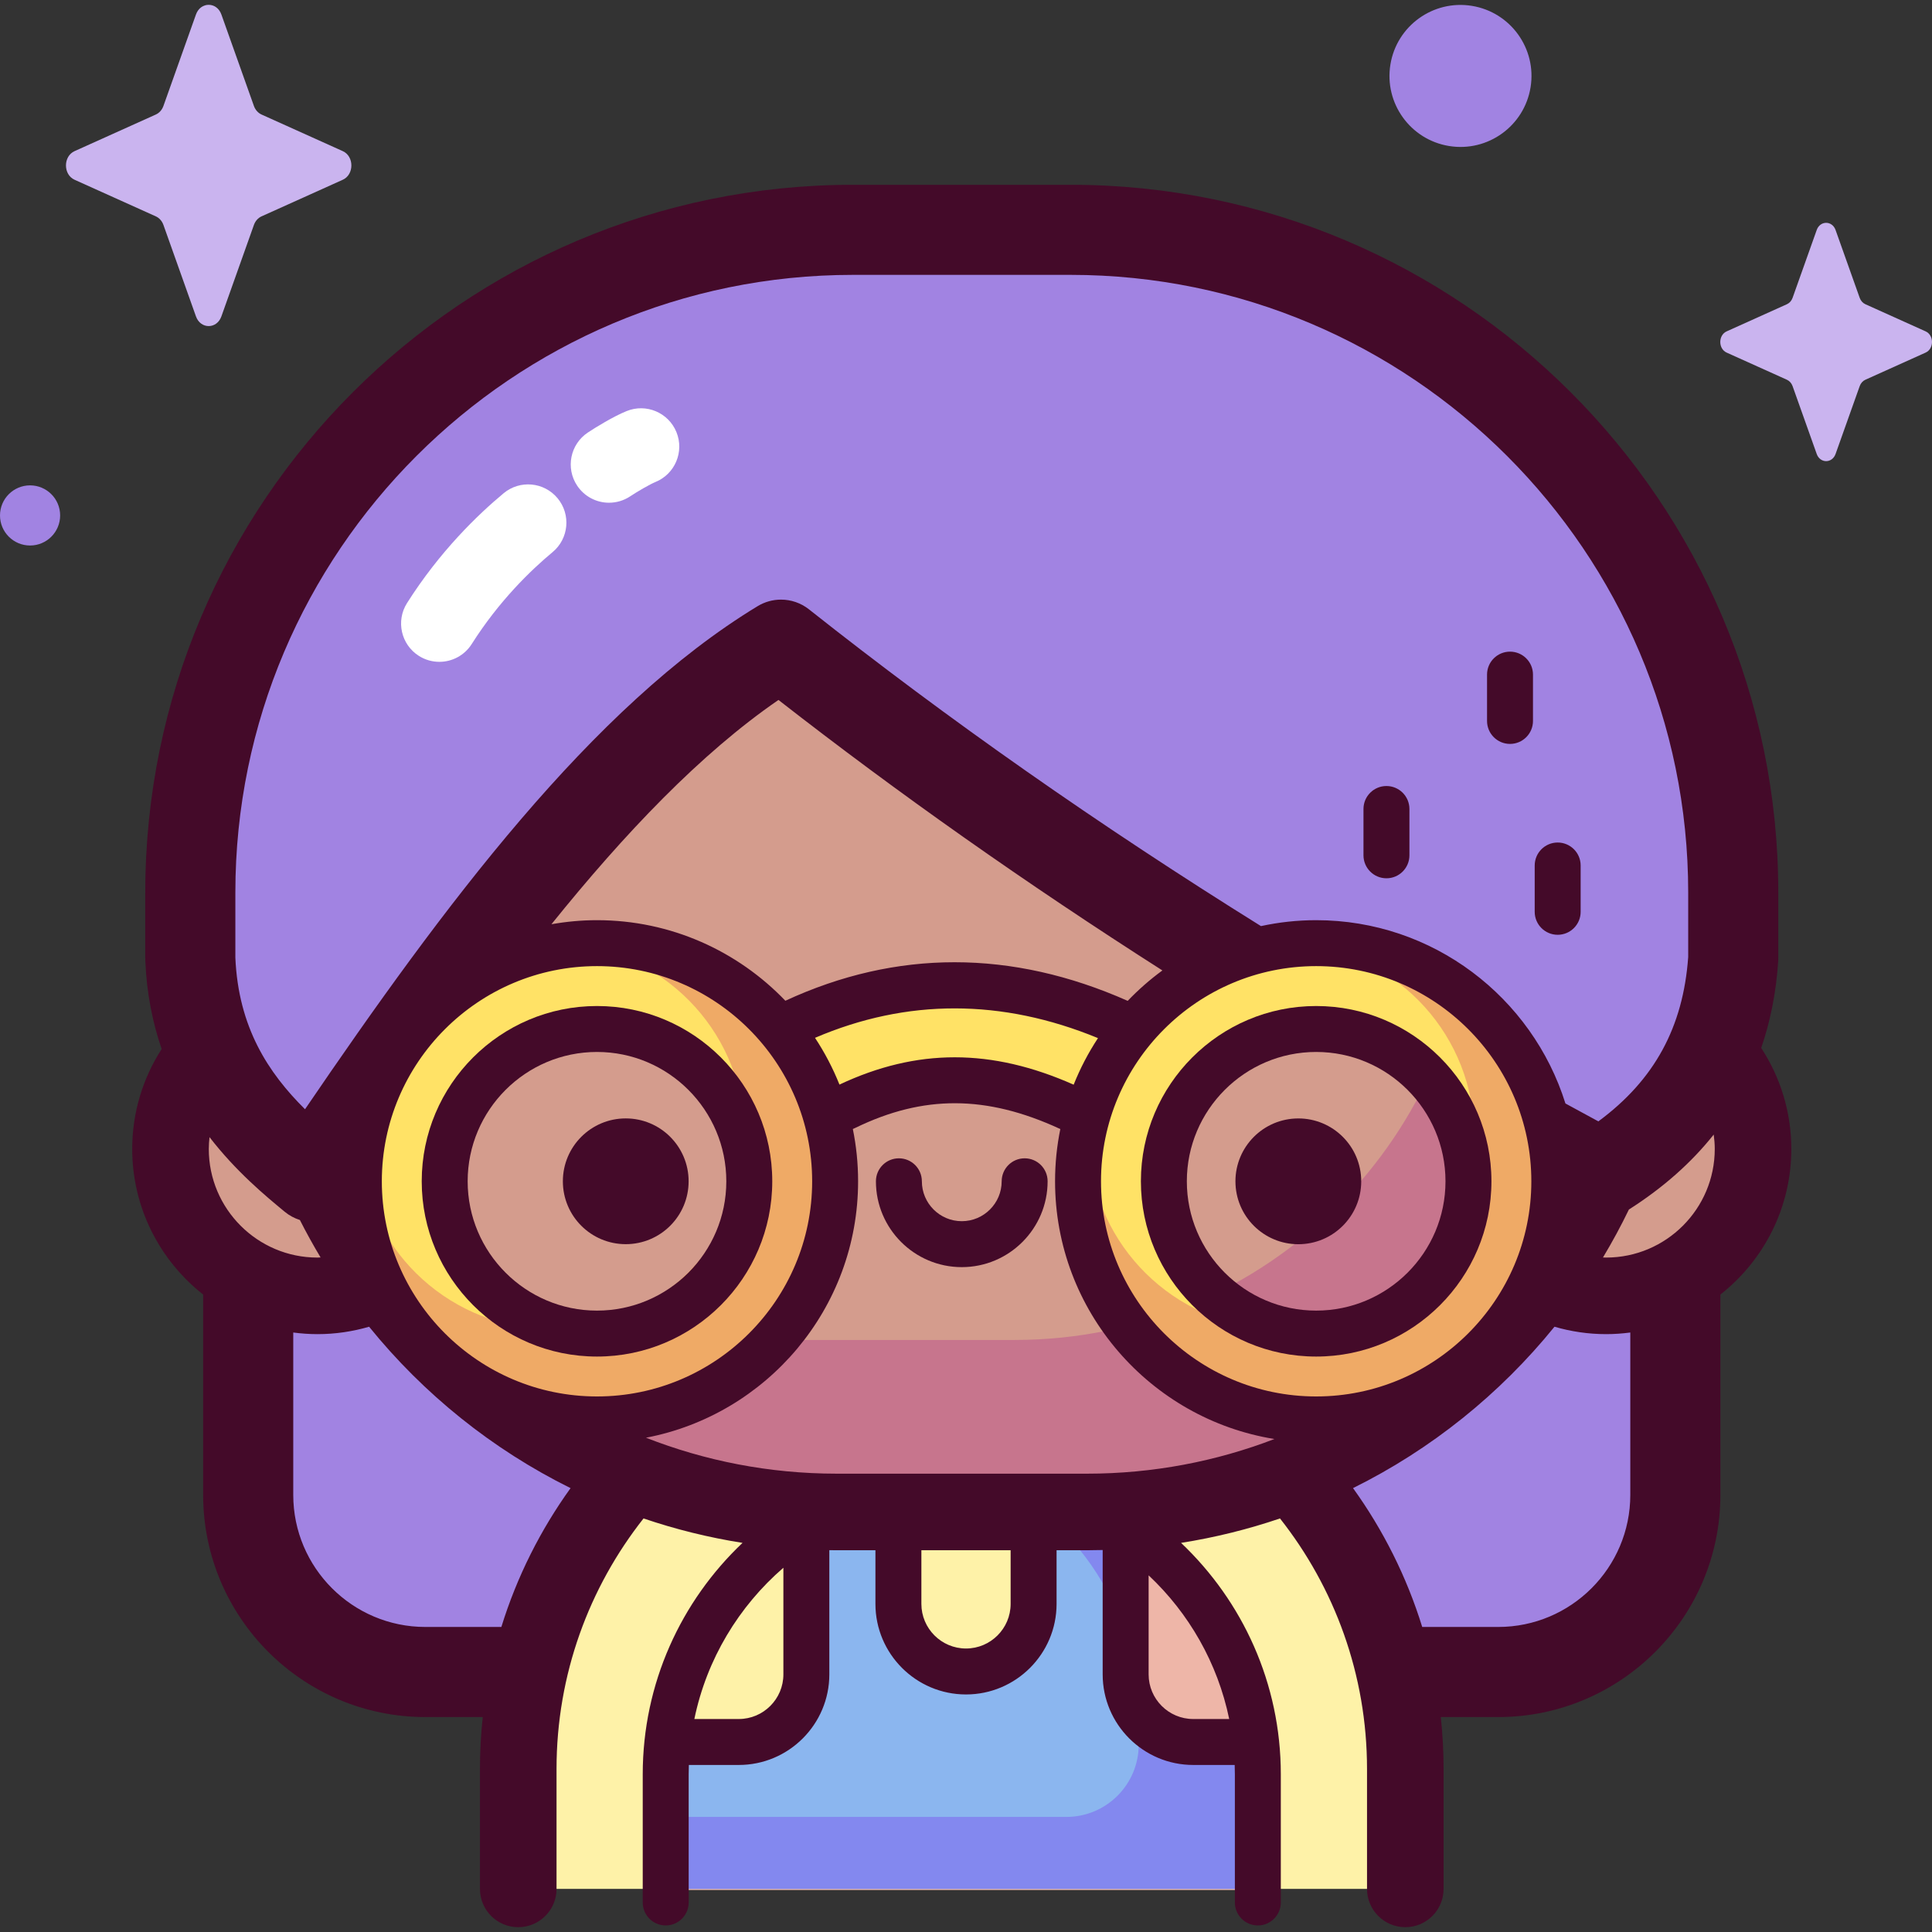 <?xml version="1.0" encoding="UTF-8"?>
<svg xmlns="http://www.w3.org/2000/svg" id="Capa_1" height="512" viewBox="0 0 512 512" width="512">
  <rect x="0" y="0" width="512" height="512" fill="#333333" stroke="none"/>
  <g>
    <g>
      <path d="m397.043 443.099h-284.326c-25.924 0-46.94-21.016-46.94-46.94v-139.48h378.206v139.48c0 25.924-21.016 46.94-46.94 46.94z" fill="#a183e2"></path>
      <path d="m372.421 500.577v-31.777c0-64.916-52.625-117.54-117.54-117.54-64.916 0-117.541 52.625-117.541 117.54v31.777z" fill="#fef2a8"></path>
      <path d="m263.113 392.826c22.694 10.207 38.658 34.432 38.658 62.703v6.802c0 10.588-8.584 19.172-19.172 19.172h-106.179v19.376h156.921v-30.024c0-40.552-30.765-73.913-70.228-78.029z" fill="#eeb6a8"></path>
      <path d="m303.644 456.69c-9.148-8.385-3.049-49.904-3.049-49.904-7.712-5.538-16.468-9.714-25.918-12.171v40.924c-12.428 9.731-24.414 10.597-35.828 0v-41.792c-10.281 2.138-19.828 6.277-28.205 12.008 0 0 4.574 41.026-2.287 50.174s-31.177 3.811-31.177 3.811c-.488 3.537-.76 7.142-.76 10.813v30.025h156.92v-30.025c0-3.935-.306-7.796-.865-11.575 0-.001-19.683 6.098-28.831-2.288z" fill="#8bb6ef"></path>
      <g fill="#8388ef">
        <path d="m332.436 458.989c-.813.247-19.841 5.907-28.792-2.299-.725-.665-1.354-1.539-1.898-2.583.009.474.025.945.025 1.421v6.802c0 10.588-8.584 19.172-19.172 19.172h-106.179v19.074h156.92v-29.725c0-4.033-.317-7.992-.904-11.862z"></path>
        <path d="m300.554 407.074c-7.703-5.525-16.443-9.688-25.877-12.141v4.732c11.105 8.309 19.608 20.397 23.929 34.55-.066-12.279 1.659-25.087 1.948-27.141z"></path>
      </g>
      <g fill="#d49c8d">
        <ellipse cx="425.649" cy="304.489" rx="38.925" ry="38.925" transform="matrix(.526 -.851 .851 .526 -57.142 506.489)"></ellipse>
        <ellipse cx="84.111" cy="304.489" rx="38.925" ry="38.925" transform="matrix(.526 -.851 .851 .526 -219.123 215.96)"></ellipse>
        <path d="m288.05 400.686h-66.34c-82.435 0-149.263-66.827-149.263-149.262 0-82.436 66.827-149.263 149.263-149.263h66.339c82.435 0 149.262 66.827 149.262 149.263.001 82.434-66.826 149.262-149.261 149.262z"></path>
      </g>
      <path d="m288.05 102.81h-19.141c66.831 0 121.009 54.177 121.009 121.009v10.276c0 66.832-54.178 121.009-121.009 121.009h-75.452c-63.956 0-116.316-49.617-120.704-112.457-.194 3.118-.305 6.258-.305 9.425v.001c0 82.435 66.827 149.262 149.263 149.262h66.339c82.436 0 149.263-66.827 149.263-149.262v-.001c-.001-82.435-66.828-149.262-149.263-149.262z" fill="#c7758d"></path>
      <path d="m424.281 311.095c17.824-11.034 33.102-28.009 35.046-57.061v-17.513c0-96.989-78.625-175.615-175.615-175.615h-57.663c-96.989 0-175.615 78.625-175.615 175.615v17.513c1.238 30.75 19.628 47.159 32.642 57.91 39.859-59.157 80.163-114.578 123.901-141.1 67.578 53.482 140.67 99.321 217.304 140.251z" fill="#a183e2"></path>
      <path d="m290.67 295.154c-2.504 0-5.04-.512-7.383-1.59-20.871-9.602-39.7-9.649-59.256-.147-7.247 3.52-16.573 1.517-20.831-4.478-4.257-5.995-1.833-13.71 5.414-17.232 28.976-14.081 59.077-14.13 89.468-.147 7.346 3.379 9.988 11.045 5.902 17.121-2.783 4.139-7.968 6.473-13.314 6.473z" fill="#ffe266"></path>
      <path d="m158.208 249.944c-34.854 0-63.109 28.255-63.109 63.109s28.255 63.109 63.109 63.109 63.109-28.255 63.109-63.109-28.255-63.109-63.109-63.109zm0 103.405c-22.255 0-40.296-18.041-40.296-40.296s18.041-40.296 40.296-40.296 40.296 18.041 40.296 40.296-18.041 40.296-40.296 40.296z" fill="#ffe266"></path>
      <path d="m348.798 249.944c-34.854 0-63.109 28.255-63.109 63.109s28.255 63.109 63.109 63.109 63.109-28.255 63.109-63.109-28.255-63.109-63.109-63.109zm0 103.405c-22.255 0-40.296-18.041-40.296-40.296s18.041-40.296 40.296-40.296 40.296 18.041 40.296 40.296-18.041 40.296-40.296 40.296z" fill="#ffe266"></path>
      <path d="m158.208 249.944c-2.138 0-4.25.109-6.334.317 25.583 2.81 45.49 24.484 45.49 50.815 0 28.239-22.893 51.132-51.133 51.132-26.331 0-48.006-19.906-50.816-45.489-.208 2.083-.317 4.195-.317 6.333 0 34.854 28.255 63.108 63.109 63.108s63.109-28.254 63.109-63.108c.001-34.853-28.254-63.108-63.108-63.108z" fill="#efaa66"></path>
      <path d="m351.552 249.944c-2.138 0-4.25.109-6.333.317 25.583 2.81 45.489 24.484 45.489 50.815 0 28.239-22.893 51.132-51.132 51.132-26.332 0-48.006-19.906-50.816-45.489-.208 2.083-.317 4.195-.317 6.333 0 34.854 28.255 63.108 63.109 63.108s63.109-28.254 63.109-63.108c0-34.853-28.254-63.108-63.109-63.108z" fill="#efaa66"></path>
    </g>
    <g>
      <g fill="#440a29">
        <path d="m474.72 304.489c0-9.874-2.945-19.065-7.984-26.77 2.451-7.117 3.956-14.75 4.501-22.889.018-.265.027-.531.027-.797v-17.513c0-103.417-84.136-187.553-187.553-187.553h-57.663c-103.416 0-187.552 84.136-187.552 187.553v17.513c0 .161.004.32.01.481.353 8.771 1.956 16.562 4.334 23.49-4.927 7.645-7.8 16.732-7.8 26.485 0 15.642 7.365 29.586 18.799 38.579v53.091c0 32.465 26.412 58.878 58.878 58.878h15.216c-.487 4.522-.74 9.114-.74 13.763v31.777c0 5.603 4.542 10.146 10.146 10.146s10.146-4.543 10.146-10.146v-31.777c0-25.047 8.628-48.112 23.057-66.398 8.451 2.872 17.219 5.052 26.236 6.475-16.271 15.415-26.447 37.197-26.447 61.328v33.969c0 3.362 2.725 6.088 6.088 6.088 3.362 0 6.088-2.726 6.088-6.088v-33.969c0-.828.019-1.651.047-2.472h13.224c13.234 0 24.002-10.767 24.002-24.002v-32.92c.643.008 1.286.02 1.931.02h10.288v14.214c0 13.234 10.767 24.002 24.002 24.002 13.234 0 24.002-10.767 24.002-24.002v-14.214h8.048c1.395 0 2.784-.025 4.17-.061v32.961c0 13.234 10.767 24.002 24.002 24.002h10.984c.028.821.047 1.644.047 2.472v33.969c0 3.362 2.726 6.088 6.088 6.088s6.088-2.726 6.088-6.088v-33.969c0-24.127-10.17-45.913-26.437-61.328 9.012-1.422 17.773-3.604 26.22-6.474 14.431 18.285 23.063 41.348 23.063 66.397v31.777c0 5.603 4.543 10.146 10.146 10.146s10.146-4.543 10.146-10.146v-31.777c0-4.65-.257-9.241-.744-13.763h15.22c32.465 0 58.878-26.412 58.878-58.878v-53.091c11.433-8.992 18.798-22.937 18.798-38.579zm-20.292 0c0 15.869-12.91 28.779-28.78 28.779-.283 0-.563-.013-.845-.021 2.474-4.12 4.769-8.36 6.871-12.71 9.009-5.728 16.511-12.358 22.478-19.863.167 1.251.276 2.52.276 3.815zm-166.378 86.05h-66.34c-17.819 0-34.854-3.391-50.522-9.528 31.969-6.094 56.216-34.24 56.216-67.958 0-4.743-.482-9.375-1.395-13.852.227-.101.456-.199.681-.308 18.031-8.764 34.701-8.7 54.051.202.083.038.171.066.255.104-.913 4.478-1.395 9.111-1.395 13.854 0 34.391 25.223 62.992 58.138 68.302-15.439 5.925-32.189 9.184-49.689 9.184zm60.747-20.464c-31.442 0-57.021-25.58-57.021-57.022s25.579-57.021 57.021-57.021 57.022 25.579 57.022 57.021-25.58 57.022-57.022 57.022zm-64.266-82.622c-10.887-4.834-21.283-7.258-31.524-7.258-10.222 0-20.292 2.416-30.542 7.233-1.747-4.366-3.921-8.515-6.48-12.391 24.354-10.431 49.536-10.405 74.99.074-2.544 3.862-4.706 7.994-6.444 12.342zm-126.323 82.622c-31.442 0-57.021-25.58-57.021-57.022s25.58-57.021 57.021-57.021c31.442 0 57.021 25.579 57.021 57.021s-25.579 57.022-57.021 57.022zm140.643-104.837c-30.768-13.636-61.268-13.646-90.723-.029-12.603-13.144-30.315-21.353-49.92-21.353-4.119 0-8.149.382-12.072 1.076 19.352-24.044 39.58-45.287 60.166-59.438 31.797 24.803 65.554 48.59 101.744 71.684-3.3 2.414-6.373 5.114-9.195 8.06zm-236.48-28.717c0-90.252 73.425-163.678 163.677-163.678h57.663c90.252 0 163.678 73.426 163.678 163.678v17.101c-1.335 18.592-8.949 32.588-23.807 43.553-2.928-1.578-5.832-3.16-8.728-4.744-8.796-28.114-35.082-48.574-66.058-48.574-5.019 0-9.911.551-14.629 1.57-43.186-26.906-82.843-54.708-119.783-83.943-2.159-1.709-4.778-2.577-7.409-2.577-2.135 0-4.278.572-6.188 1.73-43.971 26.663-83.346 79.557-119.955 133.329-9.747-9.668-17.655-21.687-18.461-40.184zm13.103 84.626c1.193.985 2.554 1.708 3.997 2.166 1.714 3.377 3.544 6.685 5.485 9.919-.283.008-.56.037-.845.037-15.869 0-28.779-12.91-28.779-28.779 0-1.063.078-2.106.192-3.139 7.048 9.127 14.762 15.51 19.95 19.796zm57.39 110.015h-20.147c-19.301 0-35.003-15.703-35.003-35.003v-43.029c2.096.274 4.228.431 6.397.431 4.757 0 9.352-.693 13.703-1.965 14.442 17.831 32.642 32.499 53.389 42.775-7.973 11.075-14.219 23.47-18.339 36.791zm62.914 24.396h-11.769c3.277-15.874 11.766-29.858 23.595-40.088v28.262c0 6.521-5.305 11.826-11.826 11.826zm72.049-30.512c0 6.522-5.305 11.826-11.827 11.826-6.521 0-11.826-5.305-11.826-11.826v-14.214h23.653zm57.924 30.512h-9.529c-6.522 0-11.826-5.305-11.826-11.827v-26.25c10.661 10.018 18.289 23.222 21.355 38.077zm106.294-59.399c0 19.3-15.702 35.003-35.003 35.003h-20.141c-4.118-13.324-10.363-25.722-18.337-36.798 20.746-10.277 38.949-24.939 53.39-42.767 4.349 1.27 8.94 1.964 13.693 1.964 2.169 0 4.301-.157 6.397-.431v43.029z"></path>
        <path d="m165.829 296.39c-9.203 0-16.663 7.46-16.663 16.663s7.46 16.663 16.663 16.663 16.663-7.46 16.663-16.663c0-9.202-7.46-16.663-16.663-16.663z"></path>
        <ellipse cx="343.931" cy="313.053" rx="16.663" ry="16.663" transform="matrix(.999 -.05 .05 .999 -15.168 17.521)"></ellipse>
        <path d="m271.543 306.965c-3.362 0-6.088 2.726-6.088 6.088 0 5.832-4.744 10.576-10.576 10.576-5.831 0-10.575-4.744-10.575-10.576 0-3.362-2.726-6.088-6.088-6.088s-6.088 2.726-6.088 6.088c0 12.545 10.206 22.751 22.75 22.751 12.545 0 22.751-10.207 22.751-22.751.002-3.362-2.724-6.088-6.086-6.088z"></path>
        <path d="m367.424 232.755c3.362 0 6.088-2.726 6.088-6.088v-12.276c0-3.362-2.726-6.088-6.088-6.088s-6.088 2.726-6.088 6.088v12.276c0 3.362 2.726 6.088 6.088 6.088z"></path>
        <path d="m400.169 197.145c3.362 0 6.088-2.726 6.088-6.088v-12.276c0-3.362-2.726-6.088-6.088-6.088s-6.088 2.726-6.088 6.088v12.276c0 3.362 2.726 6.088 6.088 6.088z"></path>
        <path d="m412.801 247.729c3.362 0 6.088-2.726 6.088-6.088v-12.276c0-3.362-2.726-6.088-6.088-6.088s-6.088 2.726-6.088 6.088v12.276c0 3.362 2.726 6.088 6.088 6.088z"></path>
        <path d="m158.208 266.605c-25.611 0-46.448 20.836-46.448 46.448s20.836 46.449 46.448 46.449c25.611 0 46.448-20.837 46.448-46.449s-20.837-46.448-46.448-46.448zm0 80.721c-18.898 0-34.273-15.375-34.273-34.273s15.375-34.273 34.273-34.273 34.272 15.375 34.272 34.273c0 18.899-15.374 34.273-34.272 34.273z"></path>
        <path d="m348.797 266.605c-25.612 0-46.448 20.836-46.448 46.448s20.836 46.449 46.448 46.449 46.448-20.837 46.448-46.449-20.836-46.448-46.448-46.448zm0 80.721c-18.898 0-34.273-15.375-34.273-34.273s15.375-34.273 34.273-34.273 34.273 15.375 34.273 34.273c0 18.899-15.375 34.273-34.273 34.273z"></path>
      </g>
      <path d="m161.407 133.229c-3.279 0-6.495-1.585-8.451-4.518-3.109-4.662-1.85-10.962 2.812-14.071 2.015-1.343 6.756-4.262 10.282-5.694 5.19-2.112 11.109.391 13.218 5.581 2.109 5.192-.39 11.11-5.582 13.218-1.435.584-4.759 2.51-6.661 3.778-1.728 1.154-3.684 1.706-5.618 1.706z" fill="#fff"></path>
      <path d="m116.427 175.393c-1.858 0-3.736-.509-5.421-1.576-4.733-3-6.139-9.268-3.139-14.001 8.659-13.664 18.702-23.37 25.602-29.104 4.309-3.582 10.707-2.991 14.288 1.318 3.582 4.309 2.992 10.706-1.317 14.288-5.779 4.802-14.188 12.927-21.432 24.36-1.933 3.047-5.221 4.715-8.581 4.715z" fill="#fff"></path>
    </g>
    <g>
      <path d="m58.671 3.845 8.618 24.232c.369 1.038 1.1 1.86 2.021 2.275l21.529 9.7c3.042 1.37 3.042 6.217 0 7.587l-21.529 9.7c-.922.415-1.652 1.237-2.021 2.275l-8.618 24.232c-1.217 3.424-5.523 3.424-6.741 0l-8.618-24.232c-.369-1.038-1.099-1.86-2.021-2.275l-21.529-9.7c-3.042-1.37-3.042-6.217 0-7.587l21.529-9.7c.922-.415 1.652-1.238 2.021-2.275l8.618-24.232c1.218-3.424 5.524-3.424 6.741 0z" fill="#cab4ef"></path>
      <ellipse cx="387.116" cy="20.095" fill="#a183e2" rx="18.818" ry="18.818" transform="matrix(.16 -.987 .987 .16 305.271 398.993)"></ellipse>
      <circle cx="7.969" cy="136.596" fill="#a183e2" r="7.969"></circle>
      <path d="m486.446 60.957 6.393 17.975c.274.77.815 1.379 1.499 1.688l15.97 7.195c2.256 1.017 2.256 4.611 0 5.628l-15.97 7.195c-.684.308-1.226.918-1.499 1.688l-6.393 17.975c-.903 2.539-4.097 2.539-5 0l-6.393-17.975c-.274-.77-.815-1.38-1.499-1.688l-15.97-7.195c-2.256-1.016-2.256-4.611 0-5.628l15.97-7.195c.684-.308 1.226-.918 1.499-1.688l6.393-17.975c.903-2.539 4.097-2.539 5 0z" fill="#cab4ef"></path>
    </g>
  </g>
</svg>

